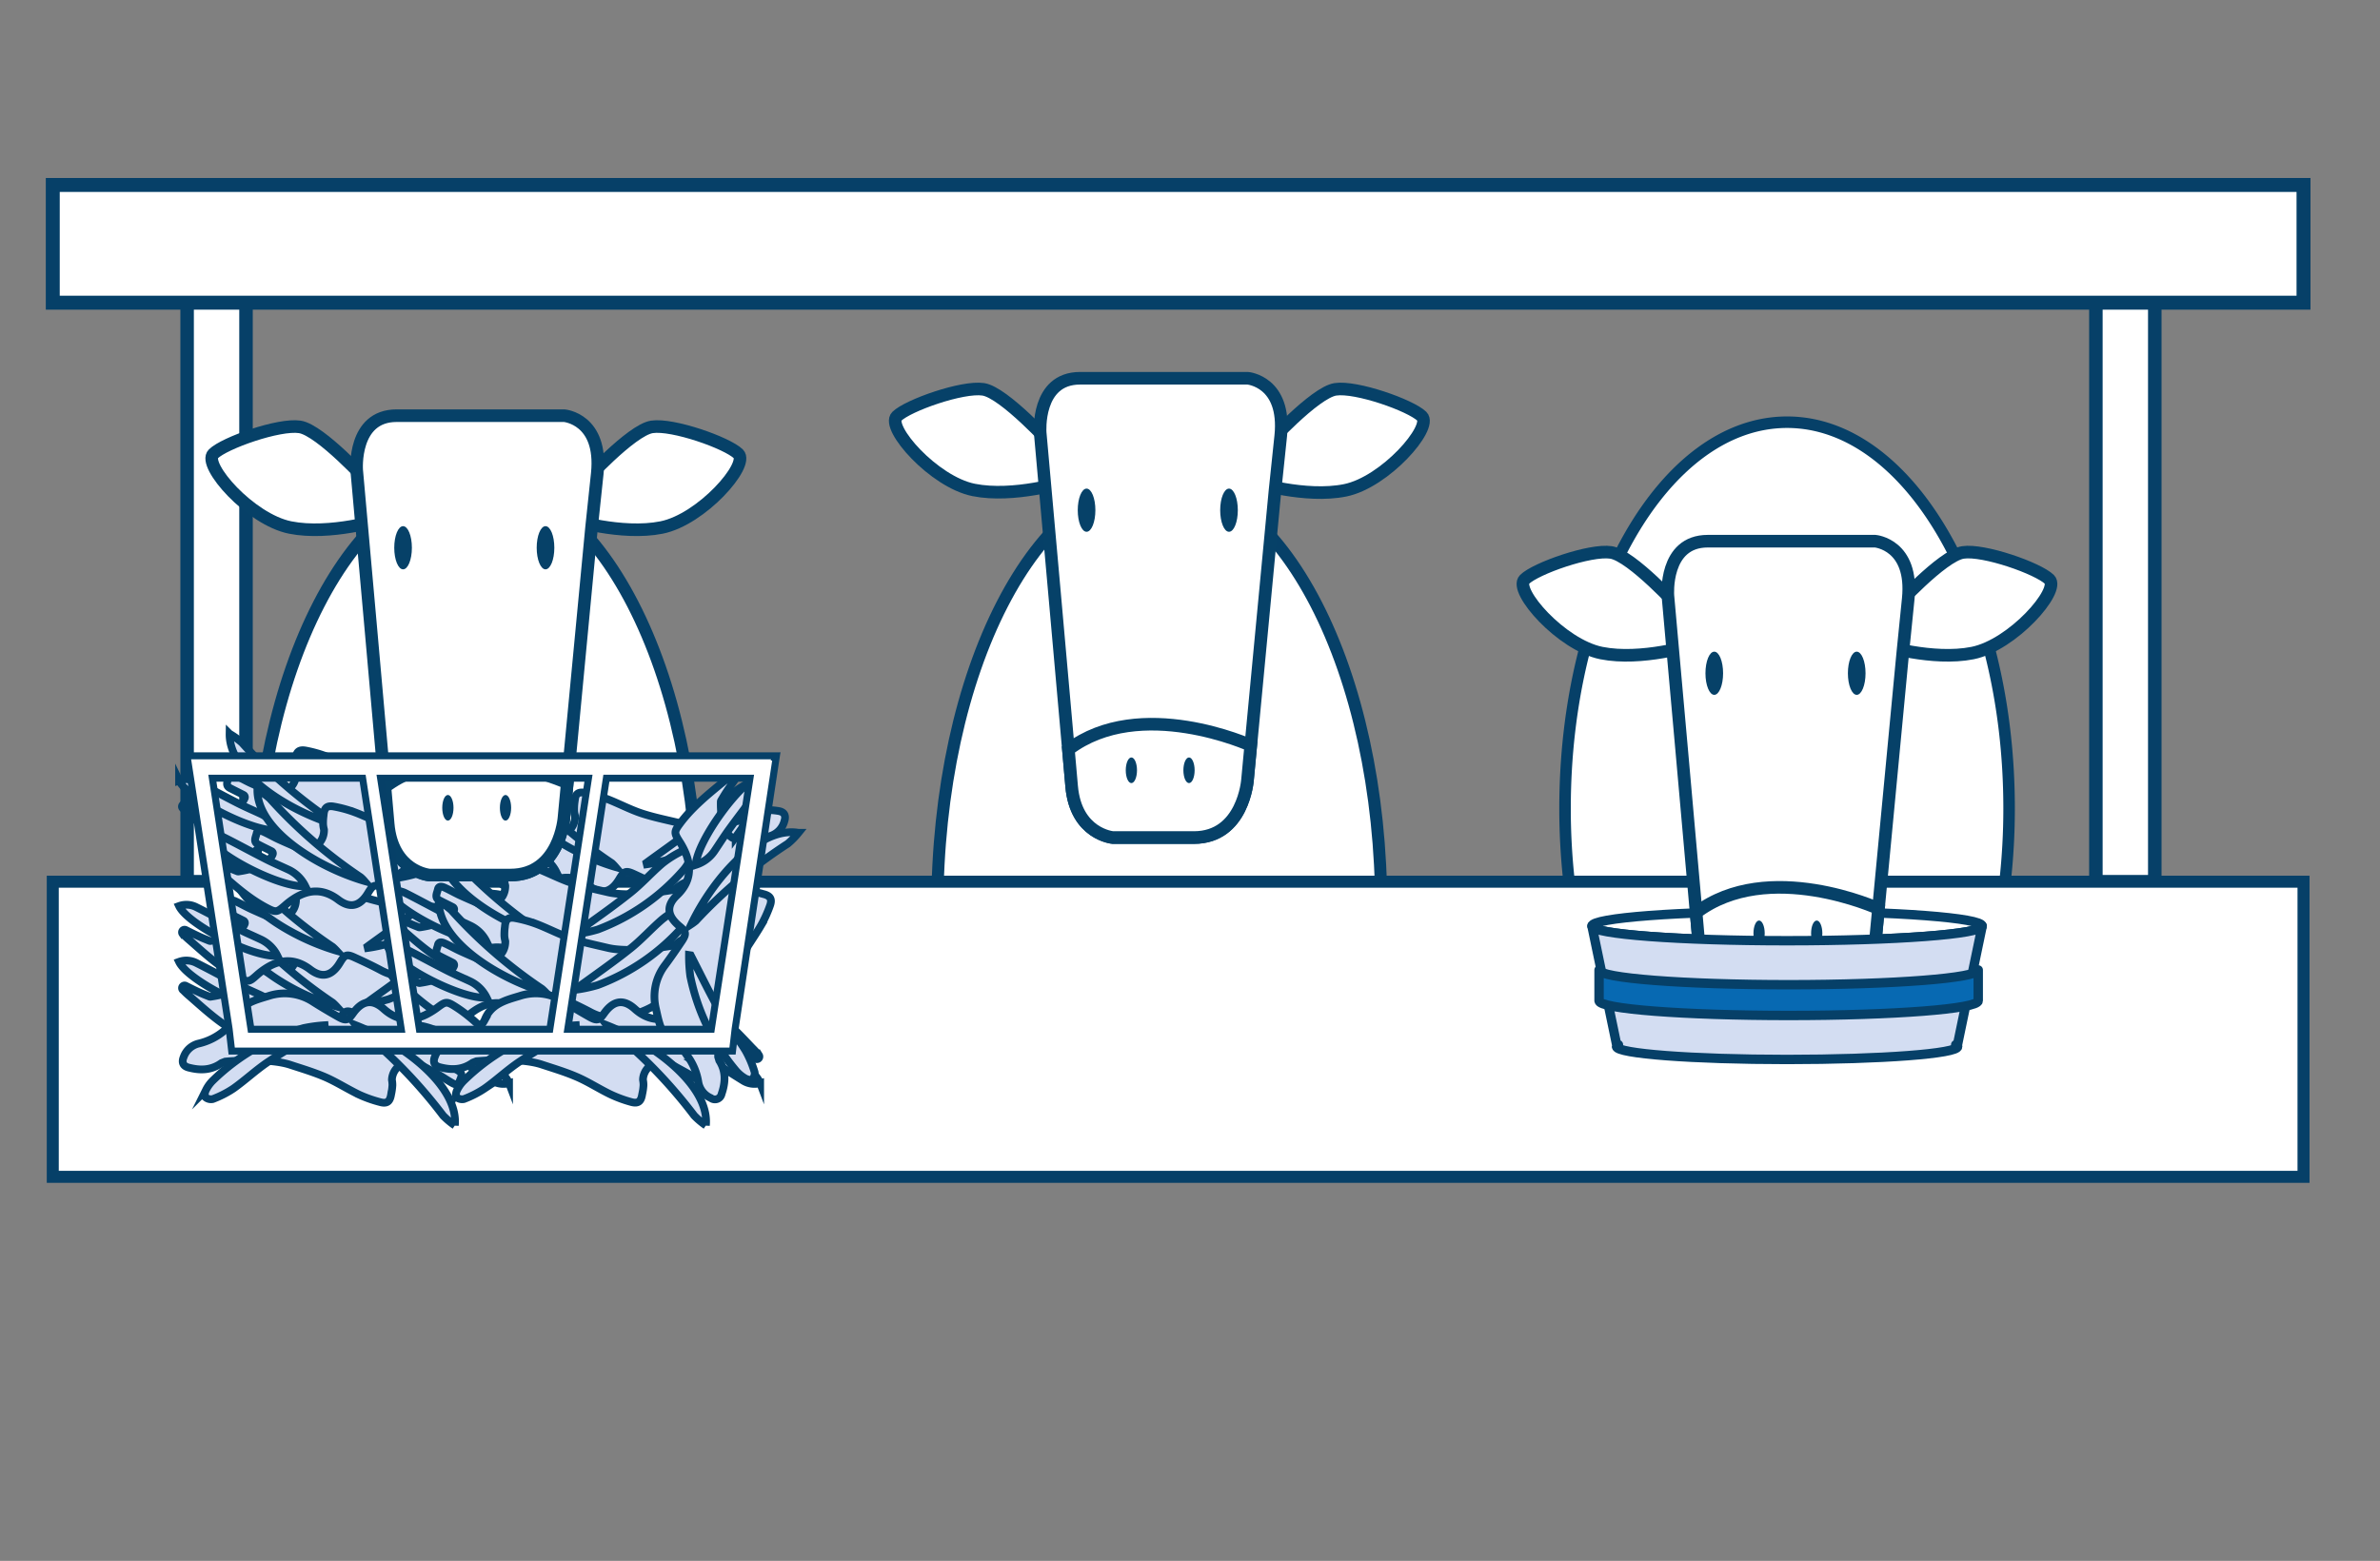 <svg id="Laag_1" data-name="Laag 1" xmlns="http://www.w3.org/2000/svg" viewBox="0 0 529 347"><rect x="0" y="0" width="529" height="347" fill="#808080" stroke="none"/><defs><style>.cls-1,.cls-11,.cls-12,.cls-2,.cls-3,.cls-4,.cls-5,.cls-6{fill:#fff;}.cls-1,.cls-10,.cls-11,.cls-12,.cls-2,.cls-3,.cls-4,.cls-5,.cls-8,.cls-9{stroke:#064068;}.cls-1,.cls-10,.cls-11,.cls-12,.cls-2,.cls-3,.cls-4,.cls-5,.cls-6{stroke-miterlimit:10;}.cls-1{stroke-width:3px;}.cls-2{stroke-width:2.7px;}.cls-3{stroke-width:2.56px;}.cls-4{stroke-width:2.67px;}.cls-5,.cls-8,.cls-9{stroke-width:2.09px;}.cls-6{stroke:#064168;stroke-width:2.8px;}.cls-7{fill:#064168;}.cls-10,.cls-8{fill:#d3ddf2;}.cls-8{stroke-linecap:round;}.cls-8,.cls-9{stroke-linejoin:round;}.cls-9{fill:#0769b2;}.cls-10{stroke-width:1.72px;}.cls-11{stroke-width:3.1px;}.cls-12{stroke-width:1.55px;}</style></defs><rect class="cls-1" x="41.59" y="41.12" width="13.09" height="154.89"/><rect class="cls-1" x="465.85" y="41.12" width="13.09" height="154.89"/><path class="cls-2" d="M155.12,202c0-52.87-22.09-95.73-49.35-95.73S56.42,149.12,56.42,202c0,2.16,0,4.3.12,6.42H155C155.07,206.29,155.12,204.15,155.12,202Z"/><path class="cls-2" d="M307,202c0-52.87-22.09-95.73-49.35-95.73S208.34,149.12,208.34,202c0,2.16,0,4.3.12,6.42h98.46C307,206.29,307,204.15,307,202Z"/><path class="cls-3" d="M446.56,179.72c0-47.42-22.09-85.86-49.35-85.86s-49.35,38.44-49.35,85.86a146.72,146.72,0,0,0,.9,16.29h96.9A146.72,146.72,0,0,0,446.56,179.72Z"/><polygon class="cls-4" points="445.67 196.01 348.75 196.01 306.92 196.01 208.46 196.01 155 196.01 56.54 196.01 11.73 196.01 11.73 261.62 73.28 261.62 138.26 261.62 225.2 261.62 290.18 261.62 382.37 261.62 412.05 261.62 512 261.62 512 196.01 445.67 196.01"/><path class="cls-5" d="M440.58,205.86c0-1.81-19.42-3.28-43.37-3.28s-43.37,1.47-43.37,3.28h0c0,1.81,19.42,3.27,43.37,3.27s43.37-1.46,43.37-3.27Z"/><path class="cls-6" d="M373.38,135.26s-10.68-11.74-15.3-12.45-16.73,3.55-19.22,6,8.19,14.59,17.08,16.37,20.28-1.78,20.28-1.78Z"/><path class="cls-6" d="M421,135.26s10.68-11.74,15.3-12.45,16.73,3.55,19.22,6-8.19,14.59-17.08,16.37-20.28-1.78-20.28-1.78Z"/><path class="cls-6" d="M422.92,145.22l-6.12,64.4s-.91,12.81-11.91,12.81h-18s-8.25-.71-9.17-11.38-7-78.64-7-78.64-.92-12.1,8.86-12.1H416.8s8.56.72,7.34,12.81Z"/><path class="cls-6" d="M417.53,202l-.73,7.66s-.91,12.81-11.91,12.81h-18s-8.25-.71-9.17-11.38c-.13-1.6-.39-4.46-.72-8.19C393,190.77,417.53,202,417.53,202Z"/><ellipse class="cls-7" cx="381.03" cy="149.67" rx="1.96" ry="4.8"/><ellipse class="cls-7" cx="412.69" cy="149.67" rx="1.96" ry="4.8"/><ellipse class="cls-7" cx="403.8" cy="207.49" rx="1.25" ry="2.85"/><ellipse class="cls-7" cx="390.99" cy="207.49" rx="1.25" ry="2.85"/><path class="cls-8" d="M440.58,205.86c0,1.81-19.42,3.27-43.37,3.27s-43.36-1.46-43.37-3.27l5.49,26.39h.4c-.26.13-.44.27-.44.41,0,1.58,17,2.87,37.92,2.87s37.92-1.29,37.92-2.87c0-.14-.18-.28-.44-.41h.4Z"/><path class="cls-9" d="M397.56,218.91c-23.27,0-42.14-1.47-42.14-3.28v6.85c0,1.81,18.87,3.27,42.14,3.27s42.14-1.46,42.14-3.27v-6.85C439.7,217.44,420.83,218.91,397.56,218.91Z"/><path class="cls-10" d="M40.6,179.66a18.91,18.91,0,0,0,1.59,1.51c3.42,3,6.79,6.1,10.87,8.24,2.11,1.11,2.32,1,4-.5a17.29,17.29,0,0,1,2.16-1.64c3.33-2.08,6.58-2,9.72.35s5.24.85,6.68-1.61c1-1.65,1.41-1.88,3.16-1.08,2,.91,4,1.86,5.91,2.87a11.52,11.52,0,0,0,10,.45c3.07-1.22,6.25-2.29,7.31-6a6.39,6.39,0,0,1,1.67-2.26,13.54,13.54,0,0,1,5.62-3.53,4.68,4.68,0,0,0,3-3.28c.38-1.19,0-2-1.26-2.22-2.59-.45-5.06-.25-7.24,1.66L103,173c-2.88.5-10.11,1.56-14.51.5h0c-2.68-.64-5.31-1.18-7.84-2s-5.21-2.25-7.85-3.26A27,27,0,0,0,68,166.86c-1.59-.3-2.18.29-2.3,1.94a11.8,11.8,0,0,0-.11,2,6.65,6.65,0,0,0,.2,1.14.59.59,0,0,1,0,.13c0,.57-.08,4.14-5,4.32-.12-.07-.24-.14-.37-.2-1.58-.73-3.2-1.4-4.78-2.13-1.13-.53-2.21-1.16-3.34-1.67-.55-.24-1.32-.45-1.49.39s-.83,1.82.3,2.41,2,1,3,1.52a.56.56,0,0,1,.28.73c-.54,1.33-2.3,3-7.51,3.78a.57.57,0,0,1-.29,0l-1.24-.49c-1.39-.57-2.73-1.26-4.07-1.94-.53-.26-1.1.4-.71.85Z"/><path class="cls-10" d="M81.68,182.5c3.94-2.9,8-5.68,11.79-8.72,2.56-2,4.77-4.53,7.27-6.66a23.35,23.35,0,0,1,4.37-2.72,1.9,1.9,0,0,1,1.7.3c.27.25.18,1.12,0,1.6a8,8,0,0,1-1.35,2.22,47.23,47.23,0,0,1-19.1,13.32,35.23,35.23,0,0,1-4.6,1Z"/><path class="cls-10" d="M74.82,183.45c-11-3.24-23.93-11.6-23.79-20.32a16.45,16.45,0,0,1,2.77,2,108.23,108.23,0,0,0,20.14,17.48A11.35,11.35,0,0,1,74.82,183.45Z"/><path class="cls-10" d="M61.66,184.58c-5.44.45-19.87-6.91-21.86-11.06a4.78,4.78,0,0,1,3.82.23c3.07,1.54,6.07,3.2,9.13,4.75,1.71.87,3.49,1.63,5.23,2.44A7.86,7.86,0,0,1,61.66,184.58Z"/><path class="cls-10" d="M40.6,220a17.31,17.31,0,0,0,1.59,1.5c3.42,3,6.79,6.11,10.87,8.25,2.11,1.1,2.32,1,4-.51a17.21,17.21,0,0,1,2.16-1.63c3.33-2.08,6.58-2.05,9.72.35s5.24.84,6.68-1.62c1-1.64,1.41-1.87,3.16-1.07,2,.91,4,1.86,5.91,2.87a11.52,11.52,0,0,0,10,.45c3.07-1.22,6.25-2.3,7.31-6a6.3,6.3,0,0,1,1.67-2.26,13.54,13.54,0,0,1,5.62-3.53,4.71,4.71,0,0,0,3-3.29c.38-1.19,0-2-1.26-2.21-2.59-.46-5.06-.26-7.24,1.66l-.79.39c-2.88.5-10.11,1.55-14.51.49h0c-2.68-.63-5.31-1.18-7.84-2s-5.21-2.24-7.85-3.26A28.81,28.81,0,0,0,68,207.16c-1.59-.3-2.18.3-2.3,1.94a11.91,11.91,0,0,0-.11,2.06,6.38,6.38,0,0,0,.2,1.13.68.68,0,0,1,0,.14c0,.57-.08,4.14-5,4.32-.12-.07-.24-.14-.37-.2-1.58-.73-3.2-1.4-4.78-2.14-1.13-.52-2.21-1.15-3.34-1.66-.55-.25-1.32-.45-1.49.39s-.83,1.81.3,2.41,2,1,3,1.52a.56.56,0,0,1,.28.73c-.54,1.33-2.3,3-7.51,3.77a.57.57,0,0,1-.29,0l-1.24-.5c-1.39-.57-2.73-1.26-4.07-1.93a.57.57,0,0,0-.71.85Z"/><path class="cls-10" d="M81.68,222.8c3.94-2.89,8-5.68,11.79-8.72,2.56-2,4.77-4.52,7.27-6.65a22.84,22.84,0,0,1,4.37-2.72,1.84,1.84,0,0,1,1.7.3c.27.25.18,1.12,0,1.6a8,8,0,0,1-1.35,2.22,47.21,47.21,0,0,1-19.1,13.31,32.25,32.25,0,0,1-4.6,1Z"/><path class="cls-10" d="M74.82,223.76c-11-3.25-23.93-11.6-23.79-20.33a17.68,17.68,0,0,1,2.77,2A108.28,108.28,0,0,0,73.94,222.9,11.35,11.35,0,0,1,74.82,223.76Z"/><path class="cls-10" d="M61.66,224.88c-5.44.46-19.87-6.9-21.86-11.06a4.82,4.82,0,0,1,3.82.24c3.07,1.54,6.07,3.19,9.13,4.75,1.71.87,3.49,1.63,5.23,2.44A7.84,7.84,0,0,1,61.66,224.88Z"/><path class="cls-10" d="M40.6,207.57a18.79,18.79,0,0,0,1.59,1.5c3.42,3,6.79,6.11,10.87,8.25,2.11,1.1,2.32,1,4-.51a16.3,16.3,0,0,1,2.16-1.63c3.33-2.09,6.58-2.05,9.72.34s5.24.85,6.68-1.61c1-1.64,1.41-1.88,3.16-1.07,2,.91,4,1.85,5.91,2.87a11.52,11.52,0,0,0,10,.44c3.07-1.21,6.25-2.29,7.31-6a6.3,6.3,0,0,1,1.67-2.26,13.44,13.44,0,0,1,5.62-3.53,4.71,4.71,0,0,0,3-3.29c.38-1.19,0-2-1.26-2.21-2.59-.46-5.06-.26-7.24,1.66l-.79.39c-2.88.49-10.11,1.55-14.51.49h0c-2.68-.63-5.31-1.18-7.84-2s-5.21-2.24-7.85-3.26A28.81,28.81,0,0,0,68,194.76c-1.59-.3-2.18.3-2.3,1.94a11.91,11.91,0,0,0-.11,2.06,6.38,6.38,0,0,0,.2,1.13.68.68,0,0,1,0,.14c0,.57-.08,4.14-5,4.32a1.9,1.9,0,0,0-.37-.2c-1.58-.73-3.2-1.4-4.78-2.14-1.13-.53-2.21-1.15-3.34-1.67-.55-.24-1.32-.44-1.49.39s-.83,1.82.3,2.42,2,1,3,1.52a.56.56,0,0,1,.28.73c-.54,1.33-2.3,3-7.51,3.77a.57.57,0,0,1-.29,0l-1.24-.5c-1.39-.57-2.73-1.26-4.07-1.93a.57.57,0,0,0-.71.85Z"/><path class="cls-10" d="M81.68,210.4c3.94-2.89,8-5.68,11.79-8.72,2.56-2,4.77-4.53,7.27-6.65a22.88,22.88,0,0,1,4.37-2.73,1.88,1.88,0,0,1,1.7.31c.27.24.18,1.11,0,1.59a8.06,8.06,0,0,1-1.35,2.23,47.21,47.21,0,0,1-19.1,13.31,32.25,32.25,0,0,1-4.6,1Z"/><path class="cls-10" d="M74.82,211.36c-11-3.25-23.93-11.6-23.79-20.33a16.45,16.45,0,0,1,2.77,2A108.28,108.28,0,0,0,73.94,210.5,11.35,11.35,0,0,1,74.82,211.36Z"/><path class="cls-10" d="M61.66,212.48c-5.44.46-19.87-6.9-21.86-11.06a4.78,4.78,0,0,1,3.82.24c3.07,1.53,6.07,3.19,9.13,4.75,1.71.87,3.49,1.62,5.23,2.44A7.79,7.79,0,0,1,61.66,212.48Z"/><path class="cls-10" d="M46.8,192.06a18.91,18.91,0,0,0,1.59,1.51c3.42,3,6.79,6.1,10.87,8.24,2.11,1.11,2.32,1,4.06-.5a16.2,16.2,0,0,1,2.15-1.63c3.33-2.09,6.58-2.05,9.72.34s5.24.85,6.68-1.61c1-1.65,1.41-1.88,3.16-1.08,2,.92,4,1.86,5.92,2.87a11.46,11.46,0,0,0,10,.45c3.07-1.21,6.25-2.29,7.31-6a6.39,6.39,0,0,1,1.68-2.26,13.54,13.54,0,0,1,5.61-3.53,4.68,4.68,0,0,0,3-3.28c.38-1.19,0-2-1.26-2.21-2.59-.46-5.06-.26-7.24,1.65l-.79.39c-2.87.5-10.11,1.56-14.51.5h0c-2.68-.63-5.3-1.18-7.84-2s-5.21-2.25-7.85-3.26a27.16,27.16,0,0,0-4.82-1.34c-1.6-.3-2.19.29-2.31,1.94a11.85,11.85,0,0,0-.11,2.05,6.33,6.33,0,0,0,.2,1.14.59.59,0,0,1,0,.14c0,.57-.08,4.13-5,4.32a1.9,1.9,0,0,0-.37-.2c-1.58-.74-3.2-1.41-4.78-2.14-1.13-.53-2.21-1.16-3.34-1.67-.55-.24-1.32-.44-1.49.39s-.83,1.82.3,2.42,2,1,3,1.52a.55.55,0,0,1,.27.72c-.54,1.33-2.3,3-7.51,3.78a.59.59,0,0,1-.29,0l-1.24-.49c-1.39-.57-2.72-1.26-4.07-1.93a.56.56,0,0,0-.71.84Z"/><path class="cls-10" d="M87.88,194.9c3.94-2.89,8-5.68,11.79-8.72,2.57-2,4.77-4.53,7.27-6.66a23.35,23.35,0,0,1,4.37-2.72,1.88,1.88,0,0,1,1.7.31c.27.24.18,1.11,0,1.59a8.07,8.07,0,0,1-1.34,2.22,47.24,47.24,0,0,1-19.11,13.32,33.68,33.68,0,0,1-4.6,1Z"/><path class="cls-10" d="M81,195.86c-11-3.25-23.93-11.61-23.79-20.33a16.45,16.45,0,0,1,2.77,2A107.87,107.87,0,0,0,80.14,195,7.94,7.94,0,0,1,81,195.86Z"/><path class="cls-10" d="M67.86,197c-5.44.46-19.87-6.91-21.86-11.06a4.78,4.78,0,0,1,3.82.23c3.07,1.54,6.07,3.2,9.13,4.75,1.71.88,3.49,1.63,5.23,2.44A7.86,7.86,0,0,1,67.86,197Z"/><path class="cls-10" d="M102.61,189a18.91,18.91,0,0,0,1.59,1.51c3.42,3,6.79,6.1,10.87,8.24,2.11,1.11,2.32,1,4.05-.5a16.88,16.88,0,0,1,2.15-1.63c3.34-2.09,6.58-2.05,9.73.34s5.24.85,6.68-1.61c1-1.65,1.4-1.88,3.16-1.08,2,.92,4,1.86,5.91,2.87a11.49,11.49,0,0,0,10,.45c3.07-1.21,6.25-2.29,7.31-6a6.39,6.39,0,0,1,1.67-2.26,13.57,13.57,0,0,1,5.62-3.53,4.72,4.72,0,0,0,3-3.28c.38-1.19,0-2-1.26-2.22-2.59-.45-5.06-.25-7.24,1.66l-.79.39c-2.88.5-10.11,1.56-14.51.5h0c-2.68-.63-5.31-1.18-7.84-2-2.69-.88-5.21-2.25-7.86-3.26a26.7,26.7,0,0,0-4.82-1.34c-1.6-.3-2.19.29-2.3,1.94a11.8,11.8,0,0,0-.11,2.05,5.68,5.68,0,0,0,.2,1.14.59.59,0,0,1,0,.13c0,.58-.08,4.14-5,4.33a2.71,2.71,0,0,0-.37-.21c-1.59-.73-3.2-1.4-4.78-2.13-1.13-.53-2.21-1.16-3.34-1.67-.55-.24-1.32-.44-1.49.39s-.84,1.82.3,2.42,2,1,3,1.52a.56.56,0,0,1,.28.72c-.55,1.33-2.3,3-7.51,3.78a.57.57,0,0,1-.29,0l-1.25-.49c-1.38-.57-2.72-1.26-4.06-1.93a.56.56,0,0,0-.71.84Z"/><path class="cls-10" d="M143.69,191.8c3.94-2.89,8-5.68,11.79-8.72,2.56-2,4.77-4.53,7.27-6.66a23.35,23.35,0,0,1,4.37-2.72,1.88,1.88,0,0,1,1.7.31c.27.24.18,1.11,0,1.59a8,8,0,0,1-1.35,2.22,47.27,47.27,0,0,1-19.11,13.32,34.72,34.72,0,0,1-4.59,1Z"/><path class="cls-10" d="M136.83,192.76c-11-3.25-23.93-11.61-23.79-20.33a16.88,16.88,0,0,1,2.77,2A108.23,108.23,0,0,0,136,191.89,10.35,10.35,0,0,1,136.83,192.76Z"/><path class="cls-10" d="M123.67,193.88c-5.44.46-19.87-6.91-21.86-11.06a4.78,4.78,0,0,1,3.82.23c3.07,1.54,6.07,3.2,9.13,4.75,1.71.88,3.48,1.63,5.23,2.44A7.86,7.86,0,0,1,123.67,193.88Z"/><path class="cls-10" d="M87.11,204.47A17.39,17.39,0,0,0,88.7,206c3.41,3,6.79,6.1,10.87,8.24,2.1,1.11,2.32,1,4.05-.5a16.88,16.88,0,0,1,2.15-1.63c3.33-2.09,6.58-2.05,9.73.34s5.24.85,6.68-1.61c1-1.64,1.4-1.88,3.16-1.07,2,.91,4,1.85,5.91,2.87a11.52,11.52,0,0,0,10,.44c3.07-1.21,6.25-2.29,7.31-6a6.36,6.36,0,0,1,1.67-2.25,13.31,13.31,0,0,1,5.62-3.53,4.75,4.75,0,0,0,3-3.29c.38-1.19,0-2-1.26-2.21-2.59-.46-5.06-.26-7.25,1.65l-.78.4c-2.88.49-10.11,1.55-14.51.49h0c-2.68-.63-5.31-1.18-7.84-2-2.69-.88-5.21-2.24-7.86-3.26a28.44,28.44,0,0,0-4.82-1.34c-1.6-.3-2.19.3-2.31,1.94a12.94,12.94,0,0,0-.11,2.05,6.33,6.33,0,0,0,.2,1.14.35.35,0,0,1,0,.14c0,.57-.08,4.14-5,4.32a2.24,2.24,0,0,0-.37-.2c-1.59-.73-3.2-1.41-4.79-2.14-1.12-.53-2.2-1.15-3.34-1.67-.54-.24-1.31-.44-1.48.39s-.84,1.82.3,2.42,2,1,3,1.52a.57.57,0,0,1,.28.72c-.55,1.34-2.31,3-7.51,3.78a.77.77,0,0,1-.3,0l-1.24-.5c-1.38-.57-2.72-1.26-4.06-1.93a.57.57,0,0,0-.71.85Z"/><path class="cls-10" d="M128.18,207.3c3.94-2.89,8-5.68,11.8-8.72,2.56-2,4.77-4.53,7.27-6.65a22.88,22.88,0,0,1,4.37-2.73,1.88,1.88,0,0,1,1.7.31c.27.24.18,1.11,0,1.59a8.06,8.06,0,0,1-1.35,2.23,47.24,47.24,0,0,1-19.11,13.31,32,32,0,0,1-4.6,1Z"/><path class="cls-10" d="M121.33,208.26c-11-3.25-23.93-11.6-23.79-20.33a16.88,16.88,0,0,1,2.77,2,108,108,0,0,0,20.14,17.49A9.63,9.63,0,0,1,121.33,208.26Z"/><path class="cls-10" d="M108.17,209.38c-5.44.46-19.87-6.9-21.87-11.06a4.84,4.84,0,0,1,3.83.23c3.06,1.54,6.07,3.2,9.13,4.76,1.71.87,3.48,1.62,5.23,2.44A7.79,7.79,0,0,1,108.17,209.38Z"/><path class="cls-10" d="M87.11,216.87a16.11,16.11,0,0,0,1.59,1.5c3.41,3,6.79,6.11,10.87,8.25,2.1,1.1,2.32,1,4.05-.51a17.87,17.87,0,0,1,2.15-1.63c3.33-2.09,6.58-2,9.73.34s5.24.85,6.68-1.61c1-1.64,1.4-1.88,3.16-1.07,2,.91,4,1.86,5.91,2.87a11.52,11.52,0,0,0,10,.45c3.07-1.22,6.25-2.3,7.31-6a6.3,6.3,0,0,1,1.67-2.26,13.41,13.41,0,0,1,5.62-3.53,4.75,4.75,0,0,0,3-3.29c.38-1.19,0-2-1.26-2.21-2.59-.46-5.06-.26-7.25,1.66l-.78.39c-2.88.49-10.11,1.55-14.51.49h0c-2.68-.63-5.31-1.18-7.84-2-2.69-.88-5.21-2.24-7.86-3.26a28.44,28.44,0,0,0-4.82-1.34c-1.6-.3-2.19.3-2.31,1.94a13,13,0,0,0-.11,2.06,6.38,6.38,0,0,0,.2,1.13.35.35,0,0,1,0,.14c0,.57-.08,4.14-5,4.32l-.37-.2c-1.59-.73-3.2-1.4-4.79-2.14-1.12-.52-2.2-1.15-3.34-1.66-.54-.25-1.31-.45-1.48.39s-.84,1.81.3,2.41,2,1,3,1.52a.58.58,0,0,1,.28.73c-.55,1.33-2.31,3-7.51,3.77a.62.62,0,0,1-.3,0l-1.24-.5c-1.38-.57-2.72-1.26-4.06-1.93a.57.57,0,0,0-.71.85Z"/><path class="cls-10" d="M128.18,219.7c3.94-2.89,8-5.68,11.8-8.72,2.56-2,4.77-4.52,7.27-6.65a23.39,23.39,0,0,1,4.37-2.73,1.88,1.88,0,0,1,1.7.31c.27.25.18,1.12,0,1.6a8,8,0,0,1-1.35,2.22A47.24,47.24,0,0,1,132.84,219a32,32,0,0,1-4.6,1Z"/><path class="cls-10" d="M121.33,220.66c-11-3.25-23.93-11.6-23.79-20.33a17.5,17.5,0,0,1,2.77,2,108,108,0,0,0,20.14,17.49A11.35,11.35,0,0,1,121.33,220.66Z"/><path class="cls-10" d="M108.17,221.78c-5.44.46-19.87-6.9-21.87-11.06a4.84,4.84,0,0,1,3.83.24c3.06,1.54,6.07,3.19,9.13,4.75,1.71.87,3.48,1.63,5.23,2.44A7.84,7.84,0,0,1,108.17,221.78Z"/><path class="cls-10" d="M112.87,234.61a16,16,0,0,0-1.46-1.63c-3.14-3.31-6.24-6.66-10.12-9.14-2-1.28-2.23-1.22-4.08.16a17.59,17.59,0,0,1-2.29,1.44c-3.49,1.8-6.73,1.48-9.66-1.17s-5.15-1.29-6.79,1c-1.1,1.56-1.56,1.75-3.24.81-1.91-1.08-3.8-2.19-5.65-3.37a11.51,11.51,0,0,0-9.89-1.29c-3.16.95-6.42,1.75-7.8,5.4A6.25,6.25,0,0,1,50,229a13.53,13.53,0,0,1-5.89,3,4.68,4.68,0,0,0-3.29,3c-.48,1.16-.14,2,1.07,2.32,2.54.67,5,.68,7.35-1l.82-.32c2.91-.26,10.21-.69,14.5.73h0c2.62.86,5.19,1.63,7.64,2.68s5,2.67,7.55,3.91A28.11,28.11,0,0,0,84.47,245c1.57.44,2.21-.11,2.47-1.74a12.71,12.71,0,0,0,.28-2,6.38,6.38,0,0,0-.1-1.15.33.33,0,0,1,0-.14c0-.57.43-4.12,5.34-3.88a4,4,0,0,0,.34.23c1.52.86,3.07,1.67,4.59,2.54,1.08.62,2.1,1.34,3.19,1.94.52.29,1.27.56,1.51-.26s1-1.74-.1-2.43c-.93-.6-1.88-1.2-2.84-1.77a.56.56,0,0,1-.21-.75c.66-1.28,2.55-2.82,7.8-3.12a.49.49,0,0,1,.29.06l1.2.6c1.33.68,2.6,1.48,3.88,2.27a.57.57,0,0,0,.78-.79Z"/><path class="cls-10" d="M72.19,228.3c-4.18,2.55-8.43,5-12.49,7.69-2.73,1.81-5.14,4.1-7.82,6a22.47,22.47,0,0,1-4.58,2.34,1.86,1.86,0,0,1-1.67-.45c-.25-.26-.08-1.12.16-1.58a7.76,7.76,0,0,1,1.53-2.1,47.24,47.24,0,0,1,20.17-11.65,32.79,32.79,0,0,1,4.67-.63Z"/><path class="cls-10" d="M79.1,227.93c10.66,4.17,22.86,13.59,22,22.27A16.65,16.65,0,0,1,98.49,248,108.5,108.5,0,0,0,79.9,228.86,10.71,10.71,0,0,1,79.1,227.93Z"/><path class="cls-10" d="M92.31,227.93c5.46,0,19.21,8.56,20.84,12.87a4.81,4.81,0,0,1-3.79-.56c-2.92-1.79-5.77-3.7-8.69-5.5-1.63-1-3.33-1.92-5-2.88A7.78,7.78,0,0,1,92.31,227.93Z"/><path class="cls-10" d="M168.68,234.61a16,16,0,0,0-1.46-1.63c-3.14-3.31-6.24-6.66-10.12-9.14-2-1.28-2.23-1.22-4.09.16a16.84,16.84,0,0,1-2.28,1.44c-3.5,1.8-6.73,1.48-9.66-1.17s-5.15-1.29-6.79,1c-1.1,1.56-1.56,1.75-3.24.81-1.91-1.08-3.8-2.19-5.65-3.37a11.51,11.51,0,0,0-9.89-1.29c-3.16.95-6.42,1.75-7.8,5.4a6.25,6.25,0,0,1-1.86,2.1,13.57,13.57,0,0,1-5.9,3,4.69,4.69,0,0,0-3.28,3c-.48,1.16-.14,2,1.06,2.32,2.55.67,5,.68,7.36-1l.82-.32c2.91-.26,10.2-.69,14.5.73h0c2.61.86,5.19,1.63,7.64,2.68,2.6,1.1,5,2.67,7.55,3.91a28.11,28.11,0,0,0,4.69,1.74c1.57.44,2.21-.11,2.46-1.74a11.68,11.68,0,0,0,.29-2,6.4,6.4,0,0,0-.11-1.15.66.66,0,0,1,0-.14c0-.57.43-4.12,5.34-3.88l.35.23c1.52.86,3.07,1.67,4.59,2.54,1.08.62,2.1,1.34,3.18,1.94.53.29,1.28.56,1.52-.26s1-1.74-.1-2.43-1.88-1.2-2.84-1.77a.56.56,0,0,1-.21-.75c.65-1.28,2.55-2.82,7.8-3.12a.49.49,0,0,1,.29.06c.4.2.8.39,1.19.6,1.34.68,2.61,1.48,3.89,2.27a.57.57,0,0,0,.78-.79Z"/><path class="cls-10" d="M128,228.3c-4.17,2.55-8.42,5-12.49,7.69-2.72,1.81-5.13,4.1-7.81,6a22.47,22.47,0,0,1-4.58,2.34,1.86,1.86,0,0,1-1.67-.45c-.25-.26-.08-1.12.16-1.58a7.76,7.76,0,0,1,1.53-2.1,47.24,47.24,0,0,1,20.17-11.65,32.79,32.79,0,0,1,4.67-.63Z"/><path class="cls-10" d="M134.9,227.93c10.67,4.17,22.86,13.59,22,22.27A16.65,16.65,0,0,1,154.3,248a108.5,108.5,0,0,0-18.59-19.13A12.12,12.12,0,0,1,134.9,227.93Z"/><path class="cls-10" d="M148.12,227.93c5.45,0,19.21,8.56,20.84,12.87a4.81,4.81,0,0,1-3.79-.56c-2.92-1.79-5.78-3.7-8.69-5.5-1.63-1-3.34-1.92-5-2.88A7.81,7.81,0,0,1,148.12,227.93Z"/><path class="cls-10" d="M162.77,172.25a15.7,15.7,0,0,0-1.73,1.34c-3.52,2.89-7.09,5.74-9.85,9.43-1.42,1.91-1.37,2.14-.14,4.09a16.51,16.51,0,0,1,1.28,2.38c1.54,3.62,1,6.82-1.87,9.55s-1.65,5,.55,6.85c1.47,1.21,1.63,1.68.57,3.29-1.22,1.82-2.46,3.63-3.77,5.39a11.49,11.49,0,0,0-2,9.77c.72,3.22,1.28,6.53,4.81,8.17a6.21,6.21,0,0,1,2,2,13.37,13.37,0,0,1,2.61,6.1,4.71,4.71,0,0,0,2.77,3.49,1.5,1.5,0,0,0,2.38-.89c.86-2.49,1.05-5-.5-7.42l-.26-.84c0-2.91,0-10.22,1.79-14.4h0c1-2.55,2-5.06,3.21-7.43s3-4.79,4.45-7.25a27.9,27.9,0,0,0,2.08-4.55c.55-1.53,0-2.21-1.55-2.58a12,12,0,0,0-2-.43,5.64,5.64,0,0,0-1.16,0h-.13c-.57-.08-4.08-.73-3.49-5.61l.26-.33c1-1.45,1.88-2.94,2.86-4.39.69-1,1.48-2,2.17-3,.32-.5.64-1.23-.16-1.53s-1.66-1.11-2.43-.08-1.33,1.8-2,2.71a.57.57,0,0,1-.76.16c-1.23-.75-2.63-2.75-2.55-8a.6.6,0,0,1,.08-.29l.69-1.14c.78-1.28,1.67-2.49,2.54-3.72a.56.56,0,0,0-.72-.83Z"/><path class="cls-10" d="M153.53,212.37c2.24,4.35,4.36,8.76,6.77,13,1.61,2.85,3.72,5.42,5.43,8.22a23.41,23.41,0,0,1,2,4.75,1.87,1.87,0,0,1-.57,1.63c-.28.22-1.13,0-1.57-.27a8,8,0,0,1-2-1.68,47.31,47.31,0,0,1-10.16-21,33.47,33.47,0,0,1-.29-4.71Z"/><path class="cls-10" d="M153.66,205.45c4.93-10.33,15.21-21.81,23.81-20.31a17.26,17.26,0,0,1-2.39,2.43,108.37,108.37,0,0,0-20.43,17.15A11,11,0,0,1,153.66,205.45Z"/><path class="cls-10" d="M154.62,192.28c.4-5.45,9.93-18.55,14.35-19.86a4.81,4.81,0,0,1-.83,3.74c-2,2.78-4.11,5.49-6.13,8.27-1.12,1.55-2.15,3.19-3.23,4.78A7.81,7.81,0,0,1,154.62,192.28Z"/><path class="cls-6" d="M233.86,99s-10.68-11.74-15.3-12.45-16.73,3.56-19.22,6,8.19,14.59,17.08,16.37,20.28-1.78,20.28-1.78Z"/><path class="cls-6" d="M281.52,99s10.68-11.74,15.3-12.45,16.73,3.56,19.22,6S307.85,107.2,299,109s-20.28-1.78-20.28-1.78Z"/><path class="cls-6" d="M283.4,109l-6.11,64.4s-.92,12.81-11.92,12.81h-18s-8.25-.71-9.17-11.39-7-78.63-7-78.63-.92-12.1,8.86-12.1h37.28s8.55.71,7.33,12.81Z"/><path class="cls-6" d="M278,165.71l-.72,7.67s-.92,12.81-11.92,12.81h-18s-8.25-.71-9.17-11.39c-.13-1.59-.39-4.46-.72-8.18C253.45,154.52,278,165.71,278,165.71Z"/><ellipse class="cls-7" cx="241.51" cy="113.42" rx="1.96" ry="4.8"/><ellipse class="cls-7" cx="273.17" cy="113.42" rx="1.96" ry="4.8"/><ellipse class="cls-7" cx="264.28" cy="171.24" rx="1.25" ry="2.85"/><ellipse class="cls-7" cx="251.47" cy="171.24" rx="1.25" ry="2.85"/><rect class="cls-11" x="11.73" y="41.12" width="500.27" height="26.17"/><path class="cls-6" d="M81.94,107.35S71.26,95.61,66.64,94.9s-16.73,3.56-19.22,6,8.19,14.59,17.08,16.37,20.28-1.78,20.28-1.78Z"/><path class="cls-6" d="M129.6,107.35s10.68-11.74,15.3-12.45,16.73,3.56,19.22,6-8.19,14.59-17.08,16.37-20.28-1.78-20.28-1.78Z"/><path class="cls-6" d="M131.48,117.32l-6.12,64.4s-.91,12.81-11.91,12.81h-18s-8.25-.71-9.17-11.39-7-78.63-7-78.63-.91-12.1,8.87-12.1h37.27s8.56.71,7.34,12.81Z"/><path class="cls-6" d="M126.09,174.05l-.73,7.67s-.91,12.81-11.91,12.81h-18s-8.25-.71-9.17-11.39c-.13-1.59-.39-4.46-.72-8.18C101.53,162.86,126.09,174.05,126.09,174.05Z"/><ellipse class="cls-7" cx="89.59" cy="121.77" rx="1.96" ry="4.8"/><ellipse class="cls-7" cx="121.25" cy="121.77" rx="1.96" ry="4.8"/><ellipse class="cls-7" cx="112.36" cy="179.58" rx="1.25" ry="2.85"/><ellipse class="cls-7" cx="99.55" cy="179.58" rx="1.25" ry="2.85"/><path class="cls-12" d="M172.53,168.31l-.17,0,.09-.28H41.58l.76,4.91h0l8.59,55.81h0l.57,4.91H162.82l.57-4.91h0ZM166.7,173l-8.6,55.81H126.19L134.78,173Zm-44.49,55.81h-29L84.59,173H130.8ZM47.2,173H80.6l8.59,55.81H55.79Z"/></svg>